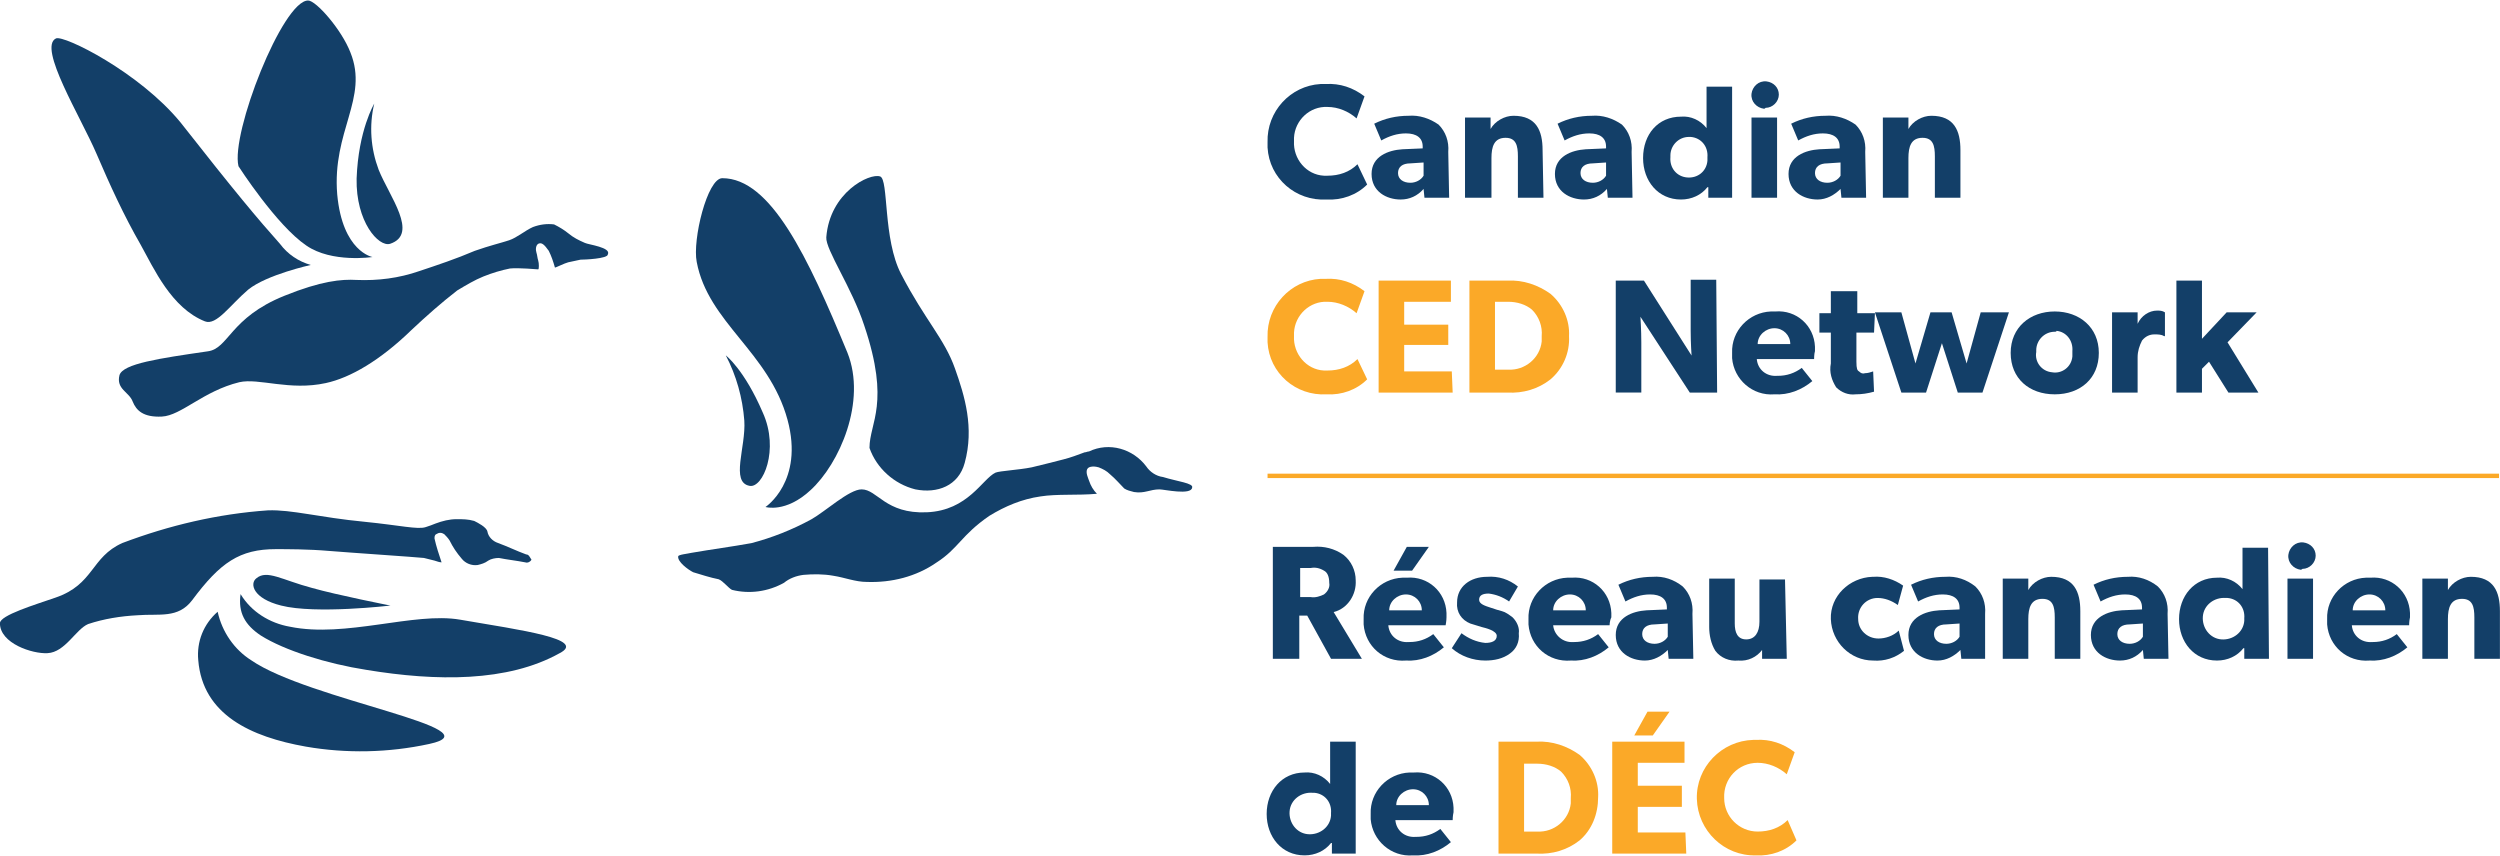 <?xml version="1.0" encoding="utf-8"?>
<!-- Generator: Adobe Illustrator 26.0.3, SVG Export Plug-In . SVG Version: 6.00 Build 0)  -->
<svg version="1.1" id="Layer_1" xmlns="http://www.w3.org/2000/svg" xmlns:xlink="http://www.w3.org/1999/xlink" x="0px" y="0px"
	 viewBox="0 0 283.6 97.1" style="enable-background:new 0 0 283.6 97.1;" xml:space="preserve">
<style type="text/css">
	.st0{fill:#133F68;}
	.st1{fill:#FBA928;}
</style>
<g id="Group_1291" transform="translate(20.191 -16.867)">
	<g id="Group_1288" transform="translate(123.844 80.681)">
		<path id="Path_382" class="st0" d="M-44.2-43.8c1,0.3,0.3,7.1,2.4,11.1c2.7,5.2,4.9,7.3,6.1,10.7c1.1,3.1,2.2,6.7,1.1,10.7
			c-0.7,2.6-3.1,3.5-5.6,3c-2.4-0.6-4.4-2.4-5.2-4.7c0-2.9,2.4-5-0.6-13.9c-1.4-4.3-4.4-8.6-4.3-10C-49.9-42-45.4-44.2-44.2-43.8z"
			/>
		<path id="Path_383" class="st0" d="M-61.7-23.5c1.2,2.3,1.9,4.8,2.1,7.4c0.2,3-1.6,7,0.6,7.4c1.5,0.3,3.4-4.1,1.5-8.3
			C-59.6-21.9-61.7-23.5-61.7-23.5z"/>
		<path id="Path_384" class="st0" d="M-54.7-16.2c-2.1-7.7-9-11-10.3-17.9c-0.5-2.5,1.2-9.5,2.9-9.5c5.5,0,9.7,8.9,14.2,19.8
			c2.2,5.5-0.9,12.6-4.2,15.6c-2.8,2.6-5.1,1.9-5.1,1.9S-52.8-9.2-54.7-16.2z"/>
		<path id="Path_385" class="st0" d="M-12.1-9.7c-0.8-0.1-1.5-0.6-1.9-1.2c-1.5-2-4.2-2.8-6.5-1.7c-0.2,0-0.3,0.1-0.5,0.1
			c-0.8,0.3-1.6,0.6-2.4,0.8c-1.1,0.3-2.4,0.6-3.6,0.9l0,0c-1.5,0.3-3.6,0.4-4.1,0.6c-1.5,0.7-3.1,4.3-7.8,4.5
			c-4.7,0.2-5.6-2.6-7.4-2.6c-1.4,0-4.1,2.5-5.7,3.4c-2.2,1.2-4.5,2.1-6.8,2.7c-2.2,0.4-4.5,0.7-6.8,1.1c-0.4,0.1-1.5,0.2-1.5,0.4
			c-0.1,0.6,1.1,1.5,1.7,1.8c1,0.3,1.9,0.6,2.9,0.8c0.5,0.2,1.1,1,1.5,1.2c2,0.5,4.1,0.2,5.9-0.8c0.6-0.5,1.4-0.8,2.2-0.9
			c1.1-0.1,2.3-0.1,3.4,0.1c1.3,0.2,2.5,0.7,3.8,0.7c2.8,0.1,5.6-0.6,7.9-2.2c2.5-1.6,2.8-3.1,6-5.3c1.8-1.1,3.7-1.9,5.8-2.2
			c1.9-0.3,4.2-0.1,6.4-0.3c-0.4-0.4-0.7-0.9-0.9-1.5c-0.1-0.3-0.4-0.9-0.2-1.3c0.2-0.4,1-0.3,1.3-0.2c0.5,0.2,0.9,0.4,1.3,0.8
			c0.6,0.5,1.1,1.1,1.6,1.6c0.3,0.2,0.7,0.3,1.1,0.4c1.2,0.2,1.8-0.3,2.9-0.3c0.5,0,3.6,0.7,3.7-0.2C-8.6-9-10.5-9.2-12.1-9.7z"/>
		<path id="Path_386" class="st0" d="M-35.7-29"/>
	</g>
	<g id="Group_1289" transform="translate(52.863 60.724)">
		<path id="Path_387" class="st0" d="M-6.7-16.3c-0.7-0.3-1.3-0.6-1.9-1.1c-0.5-0.4-1-0.7-1.6-1c-0.8-0.1-1.6,0-2.4,0.3
			c-0.9,0.4-1.8,1.2-2.7,1.5s-2.2,0.6-3.9,1.2c-2.1,0.9-4.2,1.6-6.3,2.3c-2.3,0.8-4.7,1.1-7.1,1c-1.7-0.1-4,0.1-8.2,1.8
			c-6.2,2.5-6.3,6-8.7,6.3c-5.5,0.8-9.6,1.4-10,2.7c-0.4,1.6,1.1,1.9,1.5,3c0.4,1,1.2,1.8,3.3,1.7c2.2-0.1,4.7-2.9,8.8-3.9
			c2.2-0.5,5.7,1,9.8,0.1c2.8-0.6,6.2-2.6,9.7-6c1.7-1.6,3.4-3.1,5.2-4.5c1-0.6,2-1.2,3-1.6c1-0.4,2-0.7,3-0.9
			c1-0.1,3.1,0.1,3.2,0.1s0.1-0.7,0-1c-0.1-0.3-0.1-0.6-0.2-0.9c-0.1-0.3-0.1-0.8,0.2-1c0.4-0.2,0.7,0.1,1.2,0.8
			c0.3,0.6,0.5,1.2,0.7,1.9c0.1,0,1.1-0.5,1.5-0.6c0.5-0.1,0.9-0.2,1.4-0.3c0.4,0,3.1-0.1,3.1-0.6C-3.7-15.8-6.3-16.1-6.7-16.3z"/>
		<path id="Path_388" class="st0" d="M-66.7-39.5c-2.1,1,2.8,8.9,4.6,13.1c1.5,3.5,3.1,7,5,10.3c1.5,2.7,3.5,7.2,7.3,8.7
			c1.3,0.5,2.8-1.8,4.9-3.6c2.1-1.7,7.1-2.8,7.1-2.8c-1.4-0.4-2.6-1.2-3.5-2.4c-2.5-2.8-5.1-5.9-11.3-13.8
			C-57.3-35.7-65.8-39.9-66.7-39.5z"/>
		<path id="Path_389" class="st0" d="M-30.6-32.1c-0.6,2.5-0.4,5.1,0.5,7.5c1.2,3,4.6,7.3,1.3,8.4c-1.3,0.4-3.9-2.5-3.8-7.4
			C-32.4-29.1-30.6-32.1-30.6-32.1z"/>
		<path id="Path_390" class="st0" d="M-34.8-21.8c-0.6-7.2,3.6-10.9,1.5-16.1c-1-2.6-3.9-5.9-4.8-5.9c-2.9,0-8.8,15.1-7.9,18.8
			c0,0,4.3,6.7,7.7,9c2.9,2,7.5,1.3,7.5,1.3S-34.2-15.3-34.8-21.8z"/>
	</g>
	<g id="Group_1290" transform="translate(47 118.662)">
		<path id="Path_391" class="st0" d="M-15-31.5c-5.2-0.9-13,2.1-19.3,0.8c-2.3-0.4-4.4-1.7-5.6-3.7c-0.3,2.1,0.5,3.5,2.3,4.7
			c2.7,1.7,7.5,3.2,12,3.9c7.9,1.3,16,1.4,21.9-1.9C-0.6-29.3-8-30.3-15-31.5z"/>
		<path id="Path_392" class="st0" d="M-38.1-36.2c1.2-1,2.9,0.2,6.3,1.1c2.8,0.8,8.9,2,8.9,2s-8.5,1-12.4,0
			C-38.5-33.9-38.9-35.6-38.1-36.2z"/>
		<path id="Path_393" class="st0" d="M-38.7-26.9c6.5,4.5,28.1,7.8,20.2,9.5c-4.6,1-9.4,1.1-14,0.3c-6.2-1.1-11.7-3.6-12.2-9.8
			c-0.2-2.1,0.6-4.1,2.2-5.5C-42-30.1-40.6-28.1-38.7-26.9z"/>
		<path id="Path_394" class="st0" d="M-7.5-38.9c-1.1-0.4-2.1-0.9-3.2-1.3c-0.6-0.2-1.1-0.7-1.2-1.3c-0.1-0.5-1.1-1-1.5-1.2
			c-0.7-0.2-1.3-0.2-2-0.2c-0.8,0-1.6,0.2-2.4,0.5c-0.2,0.1-0.8,0.3-1.1,0.4c-0.9,0.3-2.9-0.2-6.9-0.6c-5.2-0.5-8.3-1.4-11-1.3
			c-5.7,0.4-11.2,1.7-16.5,3.7c-3.6,1.6-3.2,4.7-7.6,6.2c-2.3,0.8-6.3,2-6.3,2.9c0,2.3,3.7,3.5,5.4,3.4c2-0.1,3.2-2.7,4.6-3.3
			c1.8-0.6,3.7-0.9,5.6-1c2.5-0.2,4.6,0.4,6.2-1.7c3.2-4.3,5.4-5.8,9.5-5.8c1.2,0,3.7,0,6,0.2c2.4,0.2,9.9,0.7,10.8,0.8
			c0.4,0.1,0.8,0.2,1.2,0.3c0.3,0.1,0.6,0.2,0.8,0.2c-0.3-0.9-0.6-1.8-0.8-2.7c0-0.2,0-0.4,0.2-0.5c0.3-0.2,0.6-0.2,0.9,0
			c0.2,0.2,0.4,0.4,0.6,0.7c0.4,0.8,0.8,1.4,1.4,2.1c0.4,0.5,1.1,0.8,1.8,0.7c0.4-0.1,0.8-0.2,1.2-0.5c0.3-0.2,0.8-0.3,1.2-0.3
			c1,0.2,2,0.3,3,0.5c0.3,0.1,0.6-0.1,0.7-0.3c0,0,0,0,0,0C-7.1-38.6-7.2-38.9-7.5-38.9z"/>
	</g>
	<path id="Path_395" class="st0" d="M134.9,37.8c-1.2,1.2-2.9,1.8-4.6,1.7c-3.5,0.2-6.5-2.4-6.7-5.9c0-0.2,0-0.4,0-0.6
		c-0.1-3.5,2.6-6.4,6-6.6c0.2,0,0.4,0,0.6,0c1.6-0.1,3.1,0.4,4.4,1.4l-0.9,2.5c-0.9-0.8-2.1-1.3-3.3-1.3c-2-0.1-3.7,1.5-3.8,3.5
		c0,0.1,0,0.3,0,0.4c-0.1,2,1.4,3.8,3.4,3.9c0.1,0,0.2,0,0.4,0c1.3,0,2.5-0.4,3.4-1.3L134.9,37.8z"/>
	<path id="Path_396" class="st0" d="M144.2,39.3h-2.8l-0.1-1c-0.7,0.8-1.6,1.2-2.6,1.2c-1.6,0-3.3-0.9-3.3-2.9s1.9-2.7,3.5-2.8
		l2.3-0.1v-0.2c0-1-0.7-1.5-1.9-1.5c-1,0-1.9,0.3-2.8,0.8l-0.8-1.9c1.2-0.6,2.5-0.9,3.9-0.9c1.2-0.1,2.4,0.3,3.4,1
		c0.8,0.8,1.2,1.9,1.1,3.1L144.2,39.3z M141.3,35.3l-1.5,0.1c-0.9,0-1.4,0.4-1.4,1.1c0,0.7,0.6,1.1,1.4,1.1c0.6,0,1.2-0.3,1.5-0.8
		V35.3z"/>
	<path id="Path_397" class="st0" d="M154.9,39.3H152v-4.7c0-1.2-0.2-2.1-1.4-2.1c-1.3,0-1.6,1-1.6,2.3v4.5H146v-9.1h2.9l0,1.3h0
		c0.5-0.9,1.6-1.5,2.6-1.5c2.6,0,3.3,1.7,3.3,3.9L154.9,39.3z"/>
	<path id="Path_398" class="st0" d="M165,39.3h-2.8l-0.1-1c-0.7,0.8-1.6,1.2-2.6,1.2c-1.6,0-3.3-0.9-3.3-2.9s1.9-2.7,3.5-2.8
		l2.3-0.1v-0.2c0-1-0.7-1.5-1.9-1.5c-1,0-1.9,0.3-2.8,0.8l-0.8-1.9c1.2-0.6,2.5-0.9,3.9-0.9c1.2-0.1,2.4,0.3,3.4,1
		c0.8,0.8,1.2,1.9,1.1,3.1L165,39.3z M162,35.3l-1.5,0.1c-0.9,0-1.4,0.4-1.4,1.1c0,0.7,0.6,1.1,1.4,1.1c0.6,0,1.2-0.3,1.5-0.8V35.3z
		"/>
	<path id="Path_399" class="st0" d="M176.4,39.3h-2.8l0-1.2l-0.1,0c-0.7,0.9-1.8,1.4-3,1.4c-2.6,0-4.3-2.1-4.3-4.7
		c0-2.7,1.7-4.7,4.3-4.7c1.1-0.1,2.2,0.4,2.9,1.3v-4.7h2.9V39.3z M171.4,32.4c-1.2,0-2.1,1-2.1,2.1c0,0.1,0,0.1,0,0.2
		c-0.1,1.2,0.7,2.2,1.9,2.3c1.2,0.1,2.2-0.7,2.3-1.9c0-0.1,0-0.3,0-0.4c0.1-1.2-0.7-2.2-1.9-2.3C171.6,32.4,171.5,32.4,171.4,32.4
		L171.4,32.4z"/>
	<path id="Path_400" class="st0" d="M179.9,29.2c-0.8-0.1-1.5-0.8-1.4-1.7c0.1-0.8,0.8-1.5,1.7-1.4c0.8,0.1,1.4,0.7,1.4,1.5
		c0,0.8-0.7,1.5-1.5,1.5C180,29.2,180,29.2,179.9,29.2z M181.4,39.3h-2.9v-9.1h2.9V39.3z"/>
	<path id="Path_401" class="st0" d="M191.5,39.3h-2.8l-0.1-1c-0.7,0.7-1.6,1.2-2.6,1.2c-1.6,0-3.3-0.9-3.3-2.9s1.9-2.7,3.5-2.8
		l2.3-0.1v-0.2c0-1-0.7-1.5-1.9-1.5c-1,0-1.9,0.3-2.8,0.8l-0.8-1.9c1.2-0.6,2.5-0.9,3.9-0.9c1.2-0.1,2.4,0.3,3.4,1
		c0.8,0.8,1.2,1.9,1.1,3.1L191.5,39.3z M188.6,35.3l-1.5,0.1c-0.9,0-1.4,0.4-1.4,1.1c0,0.7,0.6,1.1,1.4,1.1c0.6,0,1.2-0.3,1.5-0.8
		L188.6,35.3z"/>
	<path id="Path_402" class="st0" d="M202.2,39.3h-2.9v-4.7c0-1.2-0.2-2.1-1.4-2.1c-1.3,0-1.6,1-1.6,2.3v4.5h-2.9v-9.1h2.9l0,1.3h0
		c0.5-0.9,1.6-1.5,2.6-1.5c2.6,0,3.3,1.7,3.3,3.9L202.2,39.3z"/>
	<path id="Path_403" class="st1" d="M134.9,59.9c-1.2,1.2-2.9,1.8-4.6,1.7c-3.5,0.2-6.5-2.4-6.7-5.9c0-0.2,0-0.4,0-0.6
		c-0.1-3.5,2.6-6.4,6-6.6c0.2,0,0.4,0,0.6,0c1.6-0.1,3.1,0.4,4.4,1.4l-0.9,2.5c-0.9-0.8-2.1-1.3-3.3-1.3c-2-0.1-3.7,1.5-3.8,3.5
		c0,0.1,0,0.3,0,0.4c-0.1,2,1.4,3.8,3.4,3.9c0.1,0,0.2,0,0.4,0c1.3,0,2.5-0.4,3.4-1.3L134.9,59.9z"/>
	<path id="Path_404" class="st1" d="M144.6,61.4h-8.4V48.7h8.2v2.4h-5.3v2.6h5V56h-5V59h5.4L144.6,61.4z"/>
	<path id="Path_405" class="st1" d="M155.7,59.9c-1.4,1.1-3.1,1.6-4.9,1.5h-4.3V48.7h4.3c1.8-0.1,3.5,0.5,4.9,1.5
		c1.4,1.2,2.2,3,2.1,4.8C157.9,56.9,157.1,58.7,155.7,59.9z M153.6,52c-0.7-0.6-1.7-0.9-2.7-0.9h-1.5v7.7h1.5
		c1.9,0.1,3.6-1.3,3.8-3.2c0-0.2,0-0.4,0-0.6C154.8,53.9,154.4,52.8,153.6,52z"/>
	<path id="Path_406" class="st0" d="M174.6,61.4h-3.1l-5.6-8.6c0,0,0.1,1.5,0.1,2.9v5.7h-2.9V48.7h3.2l5.4,8.5c0,0-0.1-1.4-0.1-2.8
		v-5.8h2.9L174.6,61.4z"/>
	<path id="Path_407" class="st0" d="M185.6,57.6h-6.5c0.1,1.2,1.1,2,2.3,1.9c0,0,0,0,0.1,0c1,0,1.9-0.3,2.7-0.9l1.2,1.5
		c-1.2,1-2.7,1.6-4.3,1.5c-2.5,0.2-4.6-1.7-4.8-4.1c0-0.2,0-0.4,0-0.6c-0.1-2.5,1.9-4.6,4.4-4.7c0.2,0,0.3,0,0.5,0
		c2.4-0.2,4.4,1.6,4.5,4c0,0.2,0,0.3,0,0.5C185.6,57,185.6,57.6,185.6,57.6z M182.9,55.9c0-1-0.8-1.8-1.8-1.8c0,0,0,0,0,0
		c-1,0-1.9,0.8-1.9,1.8c0,0,0,0,0,0L182.9,55.9z"/>
	<path id="Path_408" class="st0" d="M192.4,54.6h-2v3.3c0,0.8,0.1,1,0.3,1.1c0.2,0.2,0.4,0.3,0.7,0.2c0.3,0,0.6-0.1,0.9-0.2l0.1,2.3
		c-0.7,0.2-1.4,0.3-2.1,0.3c-0.8,0.1-1.6-0.2-2.2-0.8c-0.5-0.8-0.8-1.7-0.6-2.7v-3.5h-1.3v-2.2h1.3v-2.5h3v2.5h2L192.4,54.6z"/>
	<path id="Path_409" class="st0" d="M207.7,52.3l-3,9.1h-2.8l-1.8-5.6l-1.8,5.6h-2.8l-3-9.1h3l1.6,5.8l1.7-5.8h2.4l1.7,5.8l1.6-5.8
		H207.7z"/>
	<path id="Path_410" class="st0" d="M212.9,61.6c-2.9,0-5-1.8-5-4.7s2.2-4.7,5-4.7s5,1.8,5,4.7S215.8,61.6,212.9,61.6z M212.9,54.5
		c-1.2,0-2.1,1-2.1,2.1c0,0.1,0,0.2,0,0.2c-0.2,1.1,0.6,2.2,1.8,2.3c1.1,0.2,2.2-0.6,2.3-1.8c0-0.2,0-0.4,0-0.6
		c0.1-1.2-0.7-2.2-1.8-2.3C213.1,54.5,213,54.5,212.9,54.5z"/>
	<path id="Path_411" class="st0" d="M225.4,55h-0.1c-0.3-0.2-0.7-0.2-1.1-0.2c-0.5,0-1,0.2-1.4,0.7c-0.3,0.6-0.5,1.2-0.5,1.9v4h-2.9
		v-9.1h2.9l0,1.3h0c0.4-0.9,1.3-1.5,2.2-1.5c0.3,0,0.6,0,0.9,0.2L225.4,55z"/>
	<path id="Path_412" class="st0" d="M236,61.4h-3.4l-2.2-3.5l-0.8,0.8v2.7h-2.9V48.7h2.9v6.6l2.8-3h3.4l-3.3,3.4L236,61.4z"/>
	<path id="Path_413" class="st0" d="M134.3,91.6h-3.5l-2.7-4.9h-0.9v4.9h-3V78.9h4.6c1.2-0.1,2.4,0.2,3.4,0.9
		c0.9,0.7,1.4,1.8,1.4,2.9c0.1,1.6-0.9,3.2-2.5,3.6L134.3,91.6z M130,81.6c-0.5-0.3-1-0.4-1.5-0.3h-1.2v3.3h1.2
		c0.5,0.1,1.1-0.1,1.5-0.3c0.4-0.3,0.7-0.8,0.6-1.3C130.6,82.3,130.4,81.8,130,81.6z"/>
	<path id="Path_414" class="st0" d="M143.8,87.8h-6.5c0.1,1.2,1.1,2,2.3,1.9c0,0,0,0,0.1,0c1,0,1.9-0.3,2.7-0.9l1.2,1.5
		c-1.2,1-2.7,1.6-4.3,1.5c-2.5,0.2-4.6-1.6-4.8-4.1c0-0.2,0-0.4,0-0.6c-0.1-2.5,1.9-4.6,4.4-4.7c0.2,0,0.3,0,0.5,0
		c2.4-0.2,4.4,1.6,4.5,4c0,0.2,0,0.3,0,0.5C143.9,87.3,143.8,87.8,143.8,87.8z M141.1,86.1c0-1-0.8-1.8-1.8-1.8c0,0,0,0,0,0
		c-1,0-1.9,0.8-1.9,1.8c0,0,0,0,0,0H141.1z M141.9,78.9l-1.9,2.7h-2.1l1.5-2.7H141.9z"/>
	<path id="Path_415" class="st0" d="M151.1,91c-0.8,0.6-1.8,0.8-2.8,0.8c-1.4,0-2.8-0.5-3.8-1.4l1.1-1.7c0.8,0.6,1.7,1,2.7,1.1
		c0.7,0,1.3-0.2,1.3-0.8s-1.3-0.9-1.7-1c-0.4-0.1-0.9-0.3-1.3-0.4c-1-0.4-1.6-1.3-1.5-2.4c0-1.8,1.5-2.9,3.4-2.9
		c1.3-0.1,2.5,0.3,3.5,1.1l-1,1.7c-0.7-0.5-1.5-0.8-2.3-0.9c-0.7,0-1.1,0.2-1.1,0.7s0.7,0.7,1.3,0.9s0.9,0.3,1.3,0.4
		c0.4,0.1,0.8,0.4,1.2,0.7c0.5,0.5,0.8,1.2,0.7,1.8C152.2,89.7,151.8,90.5,151.1,91z"/>
	<path id="Path_416" class="st0" d="M162.4,87.8H156c0.1,1.1,1.1,2,2.3,1.9c0,0,0,0,0.1,0c1,0,1.9-0.3,2.7-0.9l1.2,1.5
		c-1.2,1-2.7,1.6-4.3,1.5c-2.5,0.2-4.6-1.6-4.8-4.1c0-0.2,0-0.4,0-0.6c-0.1-2.5,1.9-4.6,4.4-4.7c0.2,0,0.3,0,0.5,0
		c2.4-0.2,4.4,1.6,4.5,4c0,0.1,0,0.3,0,0.5C162.4,87.3,162.4,87.8,162.4,87.8z M159.7,86.1c0-1-0.8-1.8-1.8-1.8c0,0,0,0,0,0
		c-1,0-1.9,0.8-1.9,1.8c0,0,0,0,0,0H159.7z"/>
	<path id="Path_417" class="st0" d="M171.9,91.6h-2.8l-0.1-1c-0.7,0.7-1.6,1.2-2.6,1.2c-1.6,0-3.3-0.9-3.3-2.9s1.9-2.7,3.5-2.8
		l2.3-0.1v-0.2c0-1-0.7-1.5-1.9-1.5c-1,0-1.9,0.3-2.8,0.8l-0.8-1.9c1.2-0.6,2.5-0.9,3.9-0.9c1.2-0.1,2.4,0.3,3.4,1.1
		c0.8,0.8,1.2,1.9,1.1,3.1L171.9,91.6z M169,87.6l-1.5,0.1c-0.9,0-1.4,0.4-1.4,1.1c0,0.7,0.6,1.1,1.4,1.1c0.6,0,1.2-0.3,1.5-0.8
		V87.6z"/>
	<path id="Path_418" class="st0" d="M182.5,91.6h-2.8l0-1c-0.6,0.8-1.6,1.3-2.7,1.2c-1,0.1-2-0.3-2.6-1.1c-0.5-0.8-0.7-1.8-0.7-2.7
		v-5.5h2.9v5.1c0,1,0.3,1.8,1.3,1.8s1.5-0.8,1.5-2v-4.8h2.9L182.5,91.6z"/>
	<path id="Path_419" class="st0" d="M195.8,90.7c-1,0.8-2.2,1.2-3.5,1.1c-2.6,0-4.7-2.1-4.8-4.7s2.1-4.7,4.7-4.8c0,0,0.1,0,0.1,0
		c1.2-0.1,2.4,0.3,3.4,1l-0.6,2.2c-0.7-0.5-1.5-0.8-2.3-0.8c-1.3,0-2.3,1.1-2.2,2.4c0,1.2,1,2.2,2.3,2.2c0.8,0,1.7-0.3,2.3-0.9
		L195.8,90.7z"/>
	<path id="Path_420" class="st0" d="M205.1,91.6h-2.8l-0.1-1c-0.7,0.7-1.6,1.2-2.6,1.2c-1.6,0-3.3-0.9-3.3-2.9s1.9-2.7,3.5-2.8
		l2.3-0.1v-0.2c0-1-0.7-1.5-1.9-1.5c-1,0-1.9,0.3-2.8,0.8l-0.8-1.9c1.2-0.6,2.5-0.9,3.9-0.9c1.2-0.1,2.4,0.3,3.4,1.1
		c0.8,0.8,1.2,1.9,1.1,3.1V91.6z M202.1,87.6l-1.5,0.1c-0.9,0-1.4,0.4-1.4,1.1c0,0.7,0.6,1.1,1.4,1.1c0.6,0,1.2-0.3,1.5-0.8V87.6z"
		/>
	<path id="Path_421" class="st0" d="M215.8,91.6h-2.9v-4.7c0-1.2-0.2-2.1-1.4-2.1c-1.3,0-1.6,1-1.6,2.3v4.5h-2.9v-9.1h2.9l0,1.3h0
		c0.5-0.9,1.6-1.5,2.6-1.5c2.6,0,3.3,1.7,3.3,3.9L215.8,91.6z"/>
	<path id="Path_422" class="st0" d="M225.8,91.6H223l-0.1-1c-0.7,0.8-1.6,1.2-2.6,1.2c-1.6,0-3.3-0.9-3.3-2.9s1.9-2.7,3.5-2.8
		l2.3-0.1v-0.2c0-1-0.7-1.5-1.9-1.5c-1,0-1.9,0.3-2.8,0.8l-0.8-1.9c1.2-0.6,2.5-0.9,3.9-0.9c1.2-0.1,2.4,0.3,3.4,1.1
		c0.8,0.8,1.2,1.9,1.1,3.1L225.8,91.6z M222.9,87.6l-1.5,0.1c-0.9,0-1.4,0.4-1.4,1.1c0,0.7,0.6,1.1,1.4,1.1c0.6,0,1.2-0.3,1.5-0.8
		V87.6z"/>
	<path id="Path_423" class="st0" d="M237.2,91.6h-2.8l0-1.2l-0.1,0c-0.7,0.9-1.8,1.4-3,1.4c-2.6,0-4.3-2.1-4.3-4.7s1.7-4.7,4.3-4.7
		c1.1-0.1,2.2,0.4,2.9,1.3v-4.7h2.9L237.2,91.6z M232.3,84.7c-1.3-0.1-2.5,0.8-2.6,2.1c-0.1,1.3,0.8,2.5,2.1,2.6
		c1.3,0.1,2.5-0.8,2.6-2.1c0-0.1,0-0.2,0-0.3c0.1-1.2-0.7-2.2-1.9-2.3C232.4,84.7,232.3,84.7,232.3,84.7z"/>
	<path id="Path_424" class="st0" d="M240.8,81.5c-0.8-0.1-1.5-0.8-1.4-1.7c0.1-0.8,0.8-1.5,1.7-1.4c0.8,0.1,1.4,0.7,1.4,1.5
		c0,0.8-0.7,1.5-1.5,1.5C240.9,81.5,240.8,81.5,240.8,81.5z M242.2,91.6h-2.9v-9.1h2.9V91.6z"/>
	<path id="Path_425" class="st0" d="M253.1,87.8h-6.5c0.1,1.2,1.1,2,2.3,1.9c0,0,0,0,0.1,0c1,0,1.9-0.3,2.7-0.9l1.2,1.5
		c-1.2,1-2.7,1.6-4.3,1.5c-2.5,0.2-4.6-1.6-4.8-4.1c0-0.2,0-0.4,0-0.6c-0.1-2.5,1.9-4.6,4.4-4.7c0.2,0,0.3,0,0.5,0
		c2.4-0.2,4.4,1.6,4.5,4c0,0.2,0,0.3,0,0.5C253.1,87.3,253.1,87.8,253.1,87.8z M250.4,86.1c0-1-0.8-1.8-1.8-1.8c0,0,0,0,0,0
		c-1,0-1.9,0.8-1.9,1.8c0,0,0,0,0,0H250.4z"/>
	<path id="Path_426" class="st0" d="M263.4,91.6h-2.9v-4.7c0-1.2-0.2-2.1-1.4-2.1c-1.3,0-1.6,1-1.6,2.3v4.5h-2.9v-9.1h2.9l0,1.3h0
		c0.5-0.9,1.6-1.5,2.6-1.5c2.6,0,3.3,1.7,3.3,3.9L263.4,91.6z"/>
	<path id="Path_427" class="st0" d="M133.7,113.7h-2.8l0-1.2l-0.1,0c-0.7,0.9-1.8,1.4-3,1.4c-2.6,0-4.3-2.1-4.3-4.7s1.7-4.7,4.3-4.7
		c1.1-0.1,2.2,0.4,2.9,1.3V101h2.9V113.7z M128.7,106.8c-1.3-0.1-2.5,0.8-2.6,2.1c-0.1,1.3,0.8,2.5,2.1,2.6c1.3,0.1,2.5-0.8,2.6-2.1
		c0-0.1,0-0.2,0-0.3c0.1-1.2-0.7-2.2-1.9-2.3C128.8,106.8,128.8,106.8,128.7,106.8L128.7,106.8z"/>
	<path id="Path_428" class="st0" d="M144.6,109.9h-6.5c0.1,1.2,1.1,2,2.3,1.9c0,0,0,0,0.1,0c1,0,1.9-0.3,2.7-0.9l1.2,1.5
		c-1.2,1-2.7,1.6-4.3,1.5c-2.5,0.2-4.6-1.7-4.8-4.1c0-0.2,0-0.4,0-0.6c-0.1-2.5,1.9-4.6,4.4-4.7c0.2,0,0.3,0,0.5,0
		c2.4-0.2,4.4,1.6,4.5,4c0,0.2,0,0.3,0,0.5C144.6,109.4,144.6,109.9,144.6,109.9z M141.9,108.2c0-1-0.8-1.8-1.8-1.8c0,0,0,0,0,0
		c-1,0-1.9,0.8-1.9,1.8c0,0,0,0,0,0H141.9z"/>
	<path id="Path_429" class="st1" d="M159,112.2c-1.4,1.1-3.1,1.6-4.9,1.5h-4.3V101h4.3c1.8-0.1,3.5,0.5,4.9,1.5
		c1.4,1.2,2.2,3,2.1,4.8C161.1,109.2,160.4,111,159,112.2z M156.9,104.4c-0.7-0.6-1.7-0.9-2.7-0.9h-1.5v7.7h1.5
		c1.9,0.1,3.6-1.3,3.8-3.2c0-0.2,0-0.4,0-0.6C158.1,106.3,157.7,105.2,156.9,104.4L156.9,104.4z"/>
	<path id="Path_430" class="st1" d="M171.1,113.7h-8.4V101h8.2v2.4h-5.3v2.6h5v2.4h-5v2.9h5.4L171.1,113.7z M169.2,97.6l-1.9,2.7
		h-2.1l1.5-2.7H169.2z"/>
	<path id="Path_431" class="st1" d="M183.6,112.2c-1.2,1.2-2.9,1.8-4.6,1.7c-3.6,0.1-6.6-2.8-6.7-6.4c-0.1-3.6,2.8-6.6,6.4-6.7
		c0.1,0,0.2,0,0.3,0c1.6-0.1,3.1,0.4,4.4,1.4l-0.9,2.5c-0.9-0.8-2.1-1.3-3.3-1.3c-2.2,0-3.9,1.8-3.8,4c0,2.1,1.7,3.8,3.8,3.8
		c1.3,0,2.5-0.4,3.4-1.3L183.6,112.2z"/>
	<rect id="Rectangle_1959" x="123.6" y="70.6" class="st1" width="139.7" height="0.5"/>
</g>
</svg>
